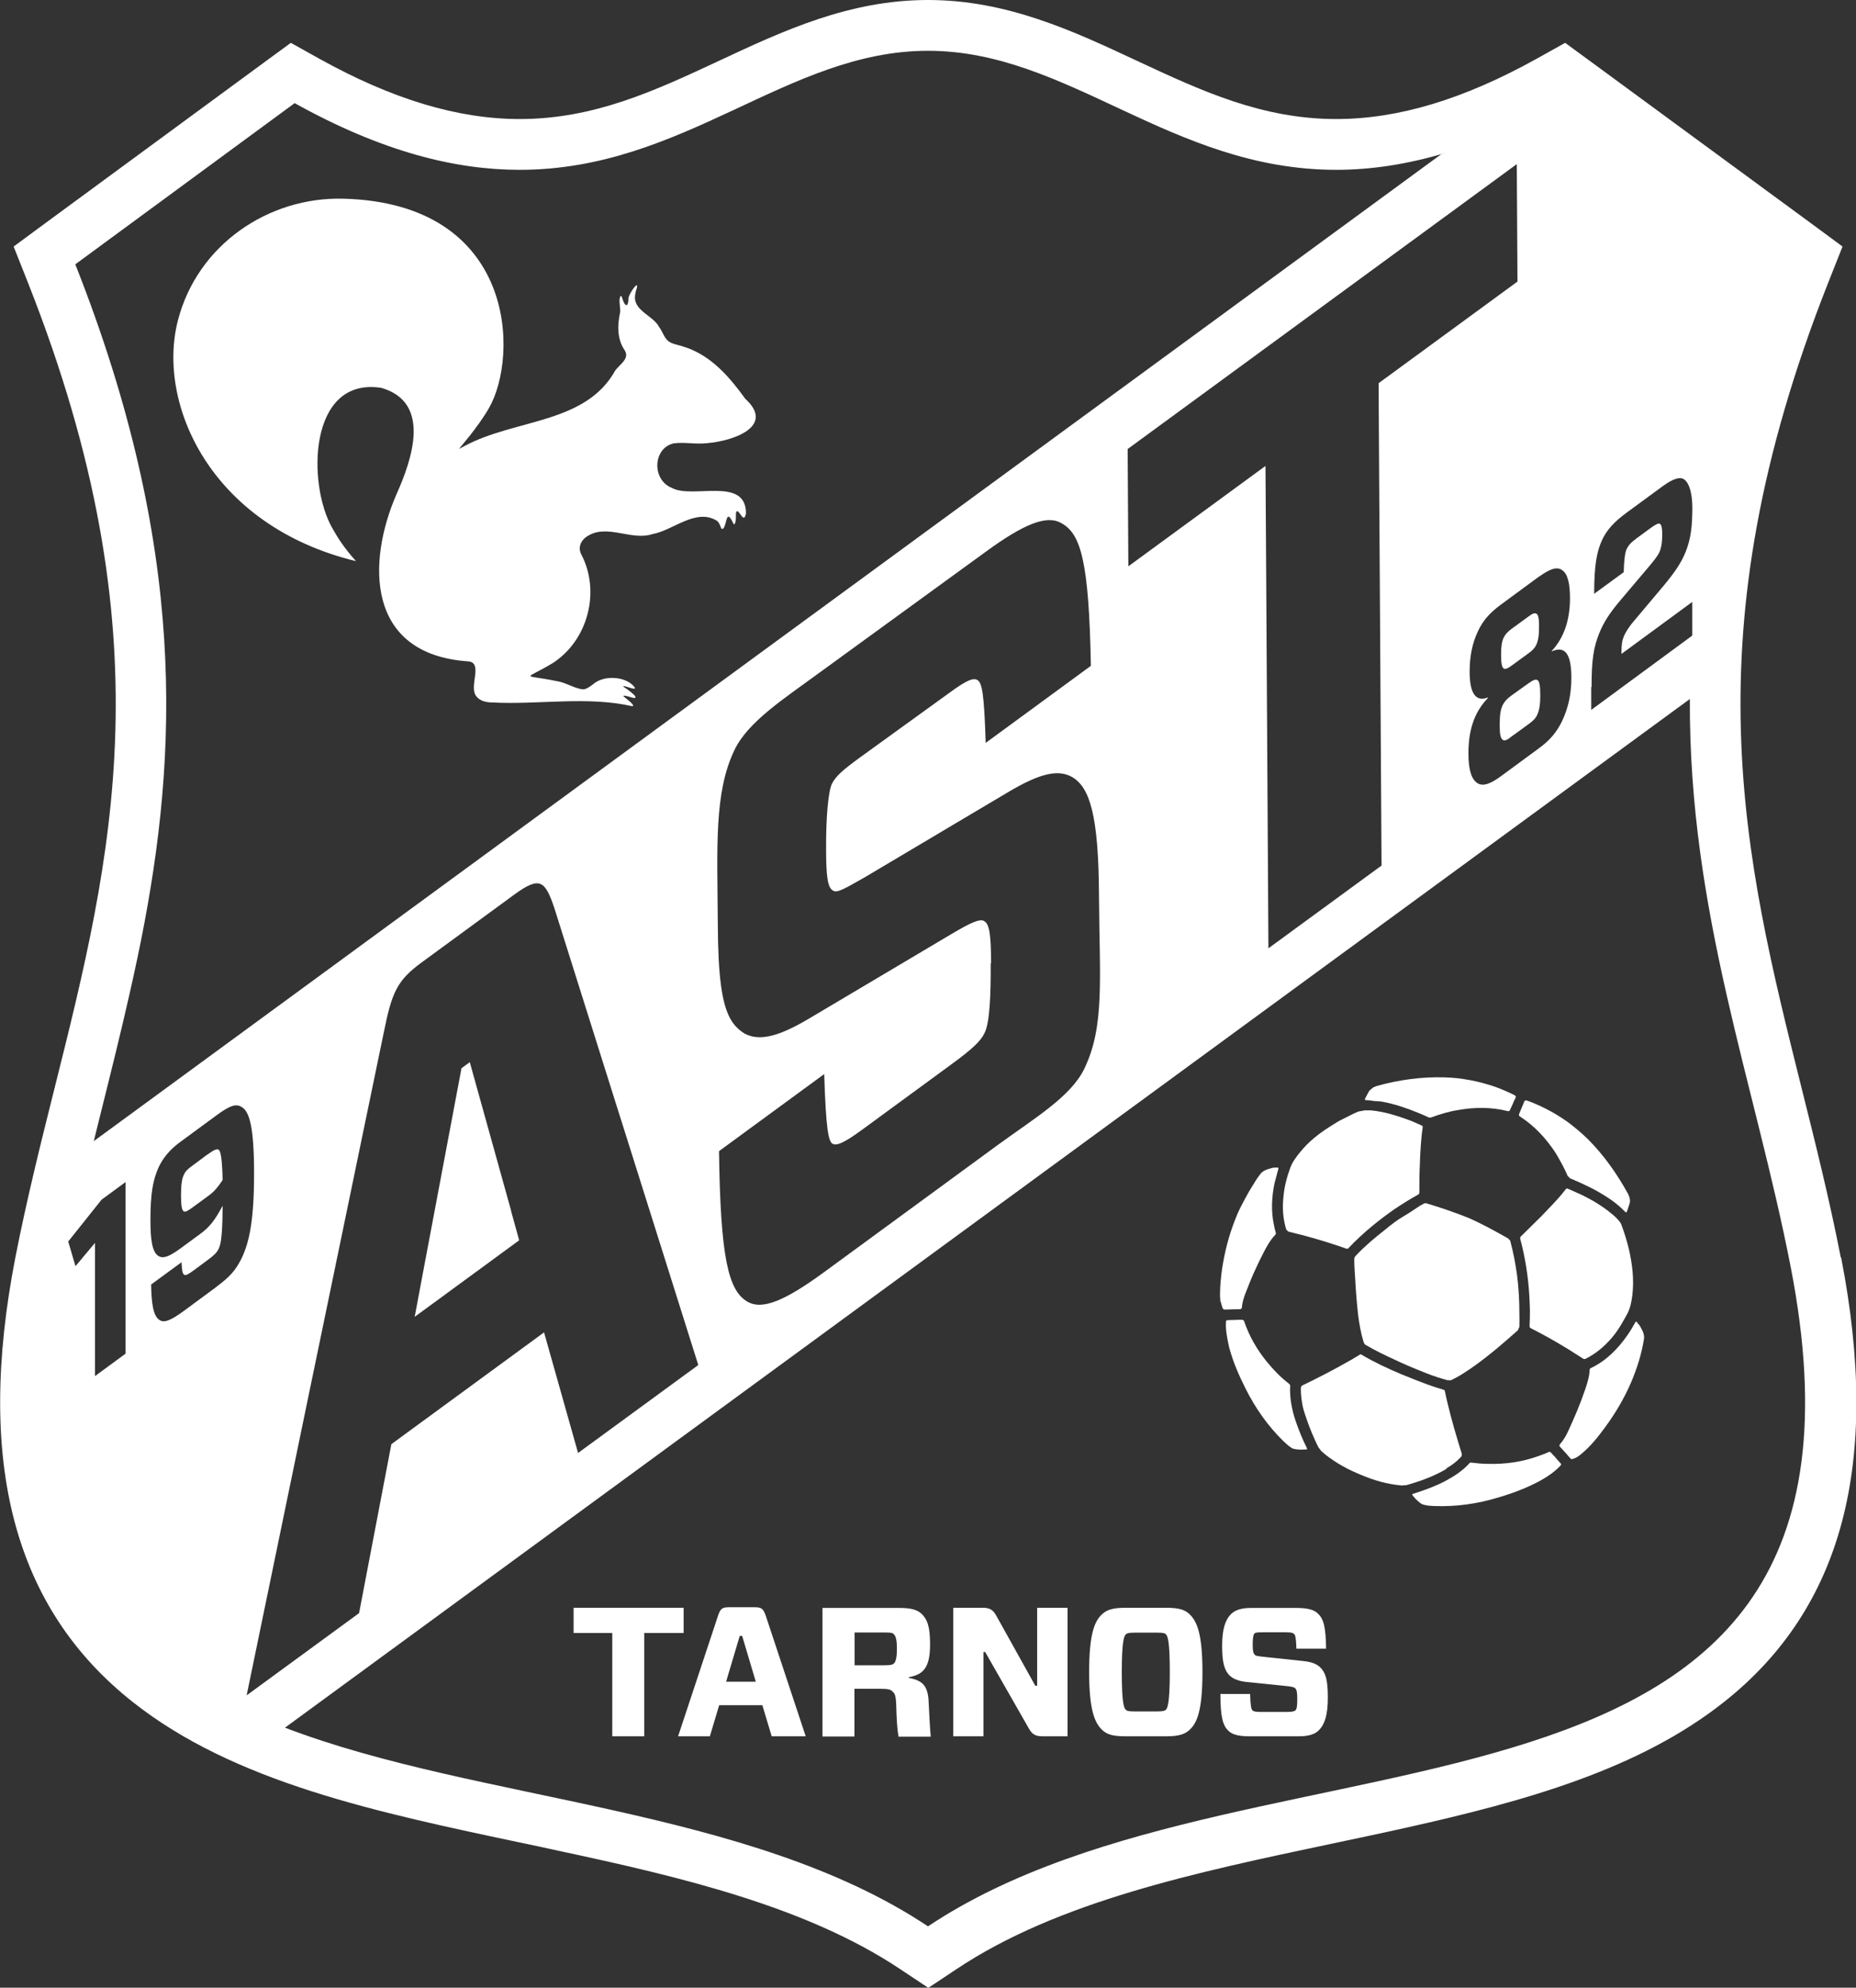 <?xml version="1.0" encoding="UTF-8"?>
<svg id="Calque_1" xmlns="http://www.w3.org/2000/svg" viewBox="0 0 107.46 115.05">
  <rect x="0" y="0" width="107.46" height="115.05" fill="#333333" stroke="none"/>
  <defs>
    <style>
      .cls-1 {
        fill: #fff;
      }
    </style>
  </defs>
  <path class="cls-1" d="M70.69,75.36c0,.06.02.12.04.17.02.06.03.11.05.17.03.07.07.1.15.1.29-.01.58-.02.86-.02.03,0,.04-.01.06-.02.02,0,.03-.02.04-.04,0-.02.02-.03.02-.06,0-.14.04-.28.07-.41s.08-.26.13-.39c.16-.41.32-.82.5-1.22.18-.4.37-.8.57-1.18.18-.35.38-.7.66-.99.02-.02.03-.05.03-.07s0-.04-.01-.07c-.05-.16-.08-.31-.11-.47-.16-.78-.12-1.57.04-2.36.03-.14.08-.28.11-.41.03-.13.07-.28.11-.41.01-.04.01-.06,0-.08s-.03-.02-.08-.02c-.1,0-.2,0-.3.03-.25.07-.5.13-.67.36-.18.23-.33.48-.48.73-.16.25-.3.51-.44.77-.14.27-.28.52-.4.81-.18.43-.35.89-.49,1.37-.14.47-.25.97-.34,1.47-.08.45-.13.91-.16,1.37,0,.23-.03.46,0,.69,0,.06,0,.12.02.18h.03Z"/>
  <path class="cls-1" d="M83.73,85c.31-.18.6-.39.85-.66.02-.01.02-.03.03-.05.03-.05.04-.09.02-.16-.15-.49-.3-.98-.44-1.47-.14-.49-.27-.99-.39-1.49-.05-.21-.1-.42-.14-.63,0-.01,0-.02-.01-.03,0-.03-.03-.06-.07-.07-.63-.18-1.23-.41-1.83-.65-.2-.08-.4-.16-.6-.24-.4-.17-.79-.34-1.18-.53-.39-.19-.77-.39-1.14-.61-.03-.02-.05-.02-.07-.02-.01,0-.02,0-.03.02-.01,0-.02,0-.03.02-.09.05-.18.11-.27.16-.09.06-.18.11-.27.16-.89.51-1.8.98-2.73,1.43-.08.04-.11.08-.11.17-.01.36.04.71.11,1.07.06.27.16.53.25.8.09.26.19.52.3.78.11.25.22.51.35.76.02.04.06.08.09.12.03.04.05.08.09.12.3.27.63.5.97.71.34.21.7.39,1.07.55.05.02.09.04.14.06.04.02.08.04.12.05.75.32,1.52.54,2.33.61.05,0,.1,0,.15-.01.05,0,.1,0,.15-.01.8-.23,1.59-.51,2.31-.94l-.02-.02Z"/>
  <path class="cls-1" d="M94.8,76.57v-.03c-.07-.07-.1-.05-.13.02-.14.25-.28.49-.45.73-.55.79-1.22,1.47-2.1,1.89-.05.02-.08.05-.08.11-.02.4-.14.78-.27,1.16-.28.83-.63,1.64-1,2.44-.12.25-.26.49-.44.69-.05.06-.06.11,0,.17.2.21.39.43.58.65.05.06.1.07.17.04.17-.05.32-.15.46-.27.54-.44.97-.98,1.38-1.54.6-.81,1.11-1.68,1.49-2.55.37-.86.63-1.69.77-2.55.05-.28-.08-.51-.2-.73-.05-.09-.11-.16-.18-.23Z"/>
  <path class="cls-1" d="M74.47,71.17s.05.04.07.06c.02.02.03.05.07.06.17.04.34.09.51.13.17.04.34.08.51.13.77.21,1.55.45,2.31.72.06.02.1.02.14-.03.42-.45.88-.87,1.35-1.26.42-.35.85-.67,1.29-.98.45-.3.91-.59,1.38-.85.06-.03.08-.07.08-.14,0-.55,0-1.1.03-1.65,0-.23.02-.46.03-.7.01-.23.03-.46.05-.69.02-.23.04-.46.08-.69v-.09s-.03-.03-.07-.05l-.54-.24c-.58-.22-1.17-.42-1.77-.54-.2-.04-.41-.07-.61-.09h-.39s-.08.02-.12.03c-.08.01-.17.02-.25.05-.15.06-.29.13-.43.2l-.42.21c-.14.07-.28.14-.42.23-.13.08-.25.16-.38.24-.63.4-1.21.86-1.68,1.44-.23.28-.45.57-.58.91-.2.54-.35,1.11-.4,1.69-.07.64-.03,1.27.16,1.89h0Z"/>
  <path class="cls-1" d="M39.66,20.09h-.02c-.31-.13-.7-.15-.95-.35-.25-.21-.33-.55-.52-.8-.33-.65-1.38-.91-1.41-1.7,0-.2.06-.41.12-.6.09-.46-.55.48-.49.68-.03.49-.2.41-.33.04-.03-.09-.05-.16-.07-.2-.03-.05-.06-.04-.09.04-.08.2.02.57.01.85-.16.72-.2,1.55.25,2.21.31.49-.22.78-.53,1.17-1.72,3.13-5.84,2.81-8.76,4.4-.18.1-.28.15-.29.15.06-.1,1.03-1.16,1.72-2.34,1.76-3.03,1.6-11.88-8.43-12.14-4.32-.11-8.44,2.66-9.57,7.05-1.24,4.8,1.87,11.88,10.31,13.93-.73-.82-1.05-1.35-1.37-1.91-1.46-2.55-1.39-8.78,2.84-8.12,2.94.85,1.75,4.2.88,6.15-1.71,3.91-1.79,9.27,4.14,9.68.9.06.03,1.46.47,2.01.21.29.59.37.95.37,2.68.14,5.48-.38,8.1.22.21-.07-.59-.58-.53-.61.2-.02.41.1.61.13.41.02-.58-.64-.6-.65-.05-.05.02-.05.18,0,.33.1.59.19.44,0-.49-.61-1.77-.7-2.4-.13-.17.12-.34.26-.55.28-.52-.04-.99-.4-1.56-.48-2.01-.42-1.91-.01-.19-1.05,2.06-1.35,2.74-4.17,1.64-6.27-.22-.42-.03-.85.39-1.09,1.14-.69,2.51.31,3.74-.1,1.17-.2,2.51-1.53,3.73-.76.19.16.21.49.3.47.29-.08.17-1.32.63-.34.03.06.05.08.08.06.13-.22.04-.64.11-.73.17-.16.42.78.55.11.01-2.17-3.1-.82-4.29-1.48-1.18-.47-1.1-2.32.12-2.58.65-.08,1.26.07,1.93-.01,1.54-.13,3.94-.98,2.2-2.57-.9-1.24-1.95-2.48-3.49-2.99Z"/>
  <path class="cls-1" d="M106.6,72.79h-.02c-.65-3.33-1.46-6.58-2.25-9.73-3.37-13.49-6.56-26.24,1.51-46.67l.84-2.12-1.83-1.35-12.7-9.32-1.53-1.12-1.65.92c-4.23,2.35-8.02,3.49-11.6,3.49-4.32,0-7.83-1.64-11.54-3.37C62.13,1.79,58.3,0,53.73,0s-8.4,1.79-12.1,3.52c-3.71,1.73-7.22,3.37-11.54,3.37-3.57,0-7.37-1.14-11.6-3.49l-1.65-.92-1.53,1.12L2.62,12.92l-1.83,1.35.84,2.12c8.07,20.43,4.89,33.18,1.51,46.67-.79,3.15-1.6,6.4-2.25,9.72-2.31,11.87-.09,20.29,6.79,25.73,5.88,4.65,14.08,6.38,22.77,8.21.62.13,1.24.26,1.86.4,7.17,1.53,14.4,3.25,19.8,6.85l1.64,1.09,1.64-1.09c5.86-3.91,13.89-5.6,21.65-7.24,1.46-.31,2.9-.61,4.33-.93,7.05-1.57,13.55-3.41,18.44-7.28,6.88-5.44,9.1-13.85,6.79-25.73ZM92.13,39.77h.02c0-1.57.11-2.29.45-3.13.26-.64.6-1.15,1.14-1.8l1.76-2.08c.45-.53.57-.74.63-.94.08-.24.11-.52.11-.9,0-.3-.03-.54-.13-.6-.1-.05-.25.03-.62.3l-.72.53c-.37.27-.49.43-.59.63-.09.2-.15.61-.17,1.34l-1.71,1.25c0-1.66.15-2.47.48-3.16.26-.54.68-1.01,1.39-1.53l2.1-1.54c.62-.45,1-.55,1.23-.4.36.25.52,1.01.48,1.98-.02.95-.12,1.56-.39,2.24-.25.62-.65,1.2-1.25,1.92l-1.7,2.02c-.31.35-.49.65-.61.9-.11.27-.15.51-.15.96v.09l4.1-3.01v1.43c.01-.17.03-.34.04-.51-.02.19-.03.38-.04.56v.46l-.03.03-5.82,4.28v-1.32ZM89.11,33.37h.01c.66-.47,1.03-.57,1.31-.38.35.21.47.82.47,1.64,0,1.33-.39,2.33-1.05,3.04v.03c.71-.31,1.13.05,1.13,1.54,0,.95-.19,1.77-.54,2.5-.3.63-.71,1.12-1.35,1.58l-2.19,1.61c-.65.48-1.06.59-1.36.4-.35-.23-.52-.78-.52-1.73,0-1.49.42-2.46,1.13-3.2v-.03c-.66.26-1.06-.16-1.06-1.49,0-.82.13-1.61.48-2.34.28-.6.65-1.04,1.31-1.53l2.23-1.64ZM87.86,16.29h.01l-8.05,5.89.02,3.61v.02l.15,24.29-6.55,4.79-.14-23.33-.03-4.59-7.94,5.81-.04-6.79,22.53-16.49.04,6.79ZM7.27,78.35l-1.77,1.3v-7.71l-1.13,1.35-.42-1.43,1.93-2.42,1.39-1.02v9.93ZM5.43,66.05c.57-2.31,1.16-4.62,1.71-6.96.04-.17.08-.35.12-.52.32-1.37.63-2.76.91-4.16,2.14-10.77,2.69-22.67-3.81-39.11l.04-.03,12.66-9.3c5.11,2.84,9.34,3.86,13.03,3.86,9.57,0,15.48-6.89,23.64-6.89s14.07,6.89,23.64,6.89c1.96,0,4.08-.3,6.39-1-.11.03-.22.07-.32.1L5.43,66.05ZM56.99,53.32c-.23-.18-.83.11-1.88.73l-8.29,4.92c-1.77,1.05-2.86,1.3-3.7.86-.34-.21-.62-.47-.85-.89-.01-.02-.02-.04-.03-.06-.44-.86-.67-2.36-.68-5.44-.03-4.46-.22-7.57.97-10.04.78-1.62,2.85-2.95,4.84-4.41l9.63-7c2.29-1.68,3.61-2.2,4.45-1.71,1.14.61,1.6,2.26,1.71,8.26l-6.09,4.46c-.09-2.87-.21-3.48-.48-3.64-.23-.13-.57-.03-1.62.74l-5.23,3.78c-.94.69-1.35,1.04-1.58,1.5-.22.51-.34,2.03-.33,3.76,0,1.59.09,2.23.39,2.4.23.18.68-.1,1.88-.78l4.16-2.47.2-.12,3.96-2.35c1.81-1.07,2.86-1.3,3.66-.84,1.02.6,1.53,2.22,1.55,6.88.03,4.81.34,7.54-.85,10-.78,1.62-2.91,2.88-5.02,4.42l-10.04,7.35c-2.26,1.65-3.58,2.22-4.45,1.71-1.1-.64-1.56-2.54-1.64-8.71l6.09-4.46c.1,3.22.25,3.9.48,4.03.23.13.64-.02,1.73-.82l5.23-3.83c1.09-.8,1.62-1.28,1.84-1.75.3-.57.37-2.16.36-4.05l.02.02c0-1.64-.09-2.28-.39-2.45ZM12.49,74.51h.01l-1.9,1.4c-.7.51-1.1.68-1.37.49-.37-.24-.46-.98-.48-2.05l1.76-1.29c.02.42.05.67.15.72.09.06.23-.01.54-.24l.8-.59c.41-.3.56-.46.66-.67.1-.22.22-.54.23-2.49-.46.86-.76,1.24-1.31,1.64l-1.13.83c-.67.49-1.02.61-1.29.43-.35-.23-.45-.94-.45-2.06,0-1.5.13-2.31.48-3.08.25-.52.62-.99,1.23-1.44l2.11-1.55c.8-.59,1.15-.69,1.47-.48.43.25.71,1.12.71,3.84s-.28,3.99-.72,4.91c-.34.69-.69,1.09-1.5,1.68ZM17.94,80.42h0s.04-.19.04-.19l4.23-20.42c.48-2.39.77-3.06,2.24-4.13l5.34-3.91c1.47-1.07,1.77-.8,2.31.8l3.76,11.94.03.09,4.54,14.41-6.96,5.09-1.97-6.98-8.84,6.47-1.87,9.78-6.51,4.76,3.66-17.71ZM53.73,111.5c-10.38-6.92-26.04-7.21-37.23-11.5l81.34-59.54c-.06,12.36,3.75,22.16,5.84,32.88,6.89,35.36-30.66,25.29-49.95,38.16Z"/>
  <path class="cls-1" d="M12.66,66.55c-.09-.06-.23-.03-.65.28h-.01s-.86.64-.86.64c-.29.21-.41.33-.5.54-.11.22-.16.59-.16,1.18s.05.85.15.92c.09.06.23-.01.53-.23l.94-.69c.31-.23.52-.48.79-.89-.03-1.35-.13-1.69-.23-1.75Z"/>
  <path class="cls-1" d="M88.47,39.57h0s-.95.68-.95.68c-.29.21-.42.37-.52.57-.12.25-.17.57-.17,1.15,0,.54.05.78.19.86.1.07.25,0,.51-.21l.95-.69c.28-.2.42-.34.52-.55.12-.26.18-.58.18-1.12,0-.58-.05-.83-.17-.9-.1-.05-.24-.01-.54.21Z"/>
  <path class="cls-1" d="M87.53,38.52l.96-.7c.25-.18.37-.31.46-.5.11-.24.16-.53.16-1.06,0-.48-.05-.7-.16-.74-.08-.05-.2-.03-.46.17l-.96.7c-.27.2-.38.34-.47.52-.1.2-.15.5-.15.98,0,.52.05.74.16.81.09.04.22,0,.46-.18Z"/>
  <polygon class="cls-1" points="29.6 70.13 29.58 70.03 27.2 61.48 26.72 61.83 24.3 74.67 24.27 74.84 24.01 76.22 30.06 71.79 29.6 70.13"/>
  <path class="cls-1" d="M74.64,80.1h0c-.24-.19-.48-.39-.7-.62-.21-.21-.41-.44-.6-.67-.56-.69-1.01-1.46-1.3-2.32-.02-.06-.05-.08-.09-.09-.02,0-.04-.02-.07-.01-.13,0-.26,0-.39.01-.13,0-.26.01-.39.01-.1,0-.12.04-.12.13-.02.33.03.66.09.98.03.16.06.32.1.48.22.83.56,1.6.94,2.36.57,1.14,1.29,2.17,2.2,3.06.17.15.33.32.55.43.21.05.44.07.68.05.16,0,.17,0,.09-.16-.21-.42-.39-.86-.55-1.31-.05-.15-.11-.3-.15-.45-.04-.14-.08-.29-.11-.43s-.06-.29-.08-.44c-.04-.29-.06-.59-.04-.89,0-.05-.02-.08-.06-.12Z"/>
  <path class="cls-1" d="M88.58,76.82v.02s.04.04.07.05c.72.36,1.42.76,2.11,1.18.15.09.29.18.44.28.15.09.29.18.44.28.03.02.06.03.09.03h.03s.04,0,.06-.02c.58-.29,1.06-.7,1.48-1.18.29-.33.52-.7.73-1.08.07-.13.15-.25.21-.38.08-.16.14-.34.18-.51.04-.17.07-.35.09-.53.11-.89,0-1.78-.2-2.66-.11-.46-.25-.91-.41-1.35-.04-.13-.11-.23-.2-.33-.08-.1-.18-.18-.27-.27-.1-.09-.22-.17-.32-.26-.38-.29-.79-.55-1.22-.77-.18-.1-.37-.19-.56-.27l-.27-.12-.27-.12s-.05-.02-.08-.02c-.02,0-.04.02-.06.05-.32.42-.68.8-1.04,1.17-.12.13-.24.25-.36.38-.19.19-.39.38-.59.58-.2.2-.39.39-.59.58-.05.05-.07.1-.05.16.28,1.05.45,2.11.52,3.19.02.31.03.61.04.92,0,.31,0,.62-.02.93,0,.03,0,.05.02.07Z"/>
  <path class="cls-1" d="M90.07,84.38h.01c-.09-.09-.17-.18-.26-.28-.06-.07-.11-.08-.19-.04-.18.09-.37.15-.56.22-.94.34-1.92.48-2.92.45-.32,0-.63-.03-.94-.07h-.07s-.01,0-.02.01c-.01,0-.03,0-.04.02-.2.23-.43.42-.67.59-.24.17-.5.32-.76.46-.56.29-1.16.51-1.76.7-.04.01-.07.02-.09.03-.05.02-.04.05,0,.1.01.01.02.03.04.05.07.09.15.17.24.25.08.08.17.15.27.2.23.08.46.09.69.1,1.27.05,2.52-.13,3.73-.5.82-.24,1.61-.54,2.36-.94.44-.24.85-.51,1.2-.88.07-.06.08-.11,0-.18-.09-.1-.17-.19-.26-.29Z"/>
  <path class="cls-1" d="M90.06,66.71h-.01c.07.1.13.21.19.32.19.33.37.67.52,1.02.01.04.05.05.08.08.03.03.04.06.08.08.1.04.2.08.3.13.1.04.2.08.3.13.65.29,1.27.63,1.86,1.05.24.18.48.38.69.6.07.08.11.07.14-.03.02-.07.05-.14.07-.21.02-.07.05-.14.07-.21.06-.2,0-.39-.09-.57-.64-1.16-1.39-2.23-2.33-3.17-.36-.35-.74-.67-1.14-.97-.4-.29-.83-.55-1.28-.78-.36-.18-.73-.35-1.11-.48-.04,0-.06-.02-.09,0-.03,0-.04.03-.06.07-.05.12-.1.24-.15.36l-.15.36s-.01.06,0,.08c0,.02.03.04.06.06.84.54,1.5,1.26,2.05,2.09Z"/>
  <path class="cls-1" d="M87.35,71.73v-.03c-.76-.43-1.52-.85-2.31-1.2-.8-.32-1.62-.6-2.45-.85-.06-.02-.11,0-.16.02-.29.15-.55.35-.82.52-.27.17-.56.33-.82.52-.21.15-.4.31-.6.47-.6.47-1.17.95-1.69,1.5-.07.07-.09.14-.09.23,0,.35.03.71.05,1.06s.04.71.07,1.06.06.71.1,1.06c.07.54.16,1.08.33,1.61.02.07.06.12.12.15.54.32,1.1.59,1.67.85.19.09.38.18.57.26.02.01.05.02.07.03,0,0,.02,0,.04.02,0,0,.02.01.04.02.38.16.77.32,1.15.47.39.15.78.28,1.19.39h.2c.25-.12.49-.25.72-.4.23-.15.46-.3.68-.46.43-.31.85-.64,1.26-.98.41-.34.8-.69,1.2-1.04.04-.03.04-.08.05-.11.02-.04.05-.07.05-.11.01-.25,0-.5,0-.76,0-.76-.04-1.51-.14-2.26-.09-.64-.21-1.28-.38-1.91-.01-.06-.04-.1-.1-.13Z"/>
  <path class="cls-1" d="M79.58,63.73h0c.15.01.3.01.46.04.7.13,1.38.36,2.04.63.2.08.41.17.6.26.07.04.14.04.21.01.24-.09.48-.17.73-.24s.49-.13.75-.17c.98-.18,1.95-.19,2.92.05.07.02.11,0,.14-.07.05-.12.11-.24.16-.35.05-.12.1-.24.16-.35.04-.08,0-.11-.06-.15-.36-.18-.73-.34-1.11-.48-.24-.08-.48-.16-.72-.22-.48-.13-.97-.22-1.47-.28-.25-.03-.5-.04-.75-.05-1.33-.04-2.63.14-3.9.49-.07.02-.12.05-.18.07s-.11.07-.16.11c-.05.04-.1.08-.14.14-.07.13-.14.26-.21.39-.02.04-.03.07-.02.09.01.02.04.03.09.03.15,0,.3.03.46.05Z"/>
  <polygon class="cls-1" points="39.58 93.06 33.21 93.06 33.21 94.52 35.45 94.52 35.45 100.5 37.3 100.5 37.3 94.52 39.58 94.52 39.58 93.06"/>
  <path class="cls-1" d="M43.7,93.03h-1.5c-.41,0-.5.1-.64.53l-2.3,6.94h1.84l.54-1.8h2.5l.54,1.8h1.97l-2.3-6.94c-.15-.43-.23-.53-.65-.53ZM42.04,97.34l.79-2.65h.14l.79,2.65h-1.72Z"/>
  <path class="cls-1" d="M52.6,97.11h.01v-.03c.85-.15,1.24-.55,1.24-1.9,0-1.06-.17-1.45-.48-1.76-.27-.26-.66-.35-1.3-.35h-4.45v7.44h1.85v-2.76h1.49c.46,0,.6.04.71.15.14.12.2.23.22.81.02.72.05,1.31.13,1.81h1.87c-.04-.4-.08-1.09-.12-1.95-.03-1.07-.41-1.3-1.17-1.46ZM51.74,96.3h0c-.06.05-.17.09-.54.09h-1.72v-1.9h1.72c.37,0,.48.02.54.09.11.1.19.29.19.85s-.08.78-.19.87Z"/>
  <path class="cls-1" d="M60.05,97.57h-.11l-2.25-4.04c-.2-.36-.38-.47-.81-.47h-1.69v7.44h1.75v-4.88h.1l2.52,4.41c.2.36.39.47.81.47h1.44v-7.44h-1.76v4.51Z"/>
  <path class="cls-1" d="M67.51,93.06h-2.34c-.74,0-1.09.12-1.36.37-.43.4-.75,1.12-.75,3.35s.33,2.94.75,3.35c.27.26.62.37,1.36.37h2.34c.74,0,1.09-.12,1.36-.37.44-.4.75-1.12.75-3.35s-.32-2.94-.75-3.35c-.27-.26-.62-.37-1.36-.37ZM67.51,98.96c-.07.06-.17.1-.51.1h-1.32c-.33,0-.44-.03-.5-.1-.1-.1-.23-.34-.23-2.18s.14-2.08.23-2.18c.06-.06.17-.1.5-.1h1.32c.34,0,.44.03.51.1.09.1.22.34.22,2.18s-.14,2.08-.22,2.18Z"/>
  <path class="cls-1" d="M75.43,96.14h0s-2.26-.24-2.26-.24c-.34-.04-.47-.05-.53-.13-.08-.09-.11-.23-.11-.57,0-.37.03-.57.1-.65.06-.06.18-.07.45-.07h1.39c.3,0,.39.03.46.1.07.07.11.22.13.85h1.72c-.02-1.3-.15-1.72-.47-2.03-.23-.23-.61-.33-1.25-.33h-2.64c-.56,0-.91.13-1.14.35-.34.34-.52.88-.52,1.84,0,1.01.14,1.41.42,1.71.23.22.54.34,1.04.39l2.25.23c.3.03.47.06.53.14.08.09.11.23.11.58,0,.4-.02.62-.11.69-.06.06-.21.09-.52.09h-1.48c-.31,0-.43-.03-.49-.1-.06-.06-.11-.23-.13-.94h-1.72c0,1.33.14,1.81.45,2.12.24.24.62.33,1.25.33h2.84c.6,0,.94-.13,1.16-.35.34-.34.52-.88.52-1.91s-.14-1.42-.42-1.71c-.22-.22-.52-.34-1.03-.39Z"/>
</svg>
